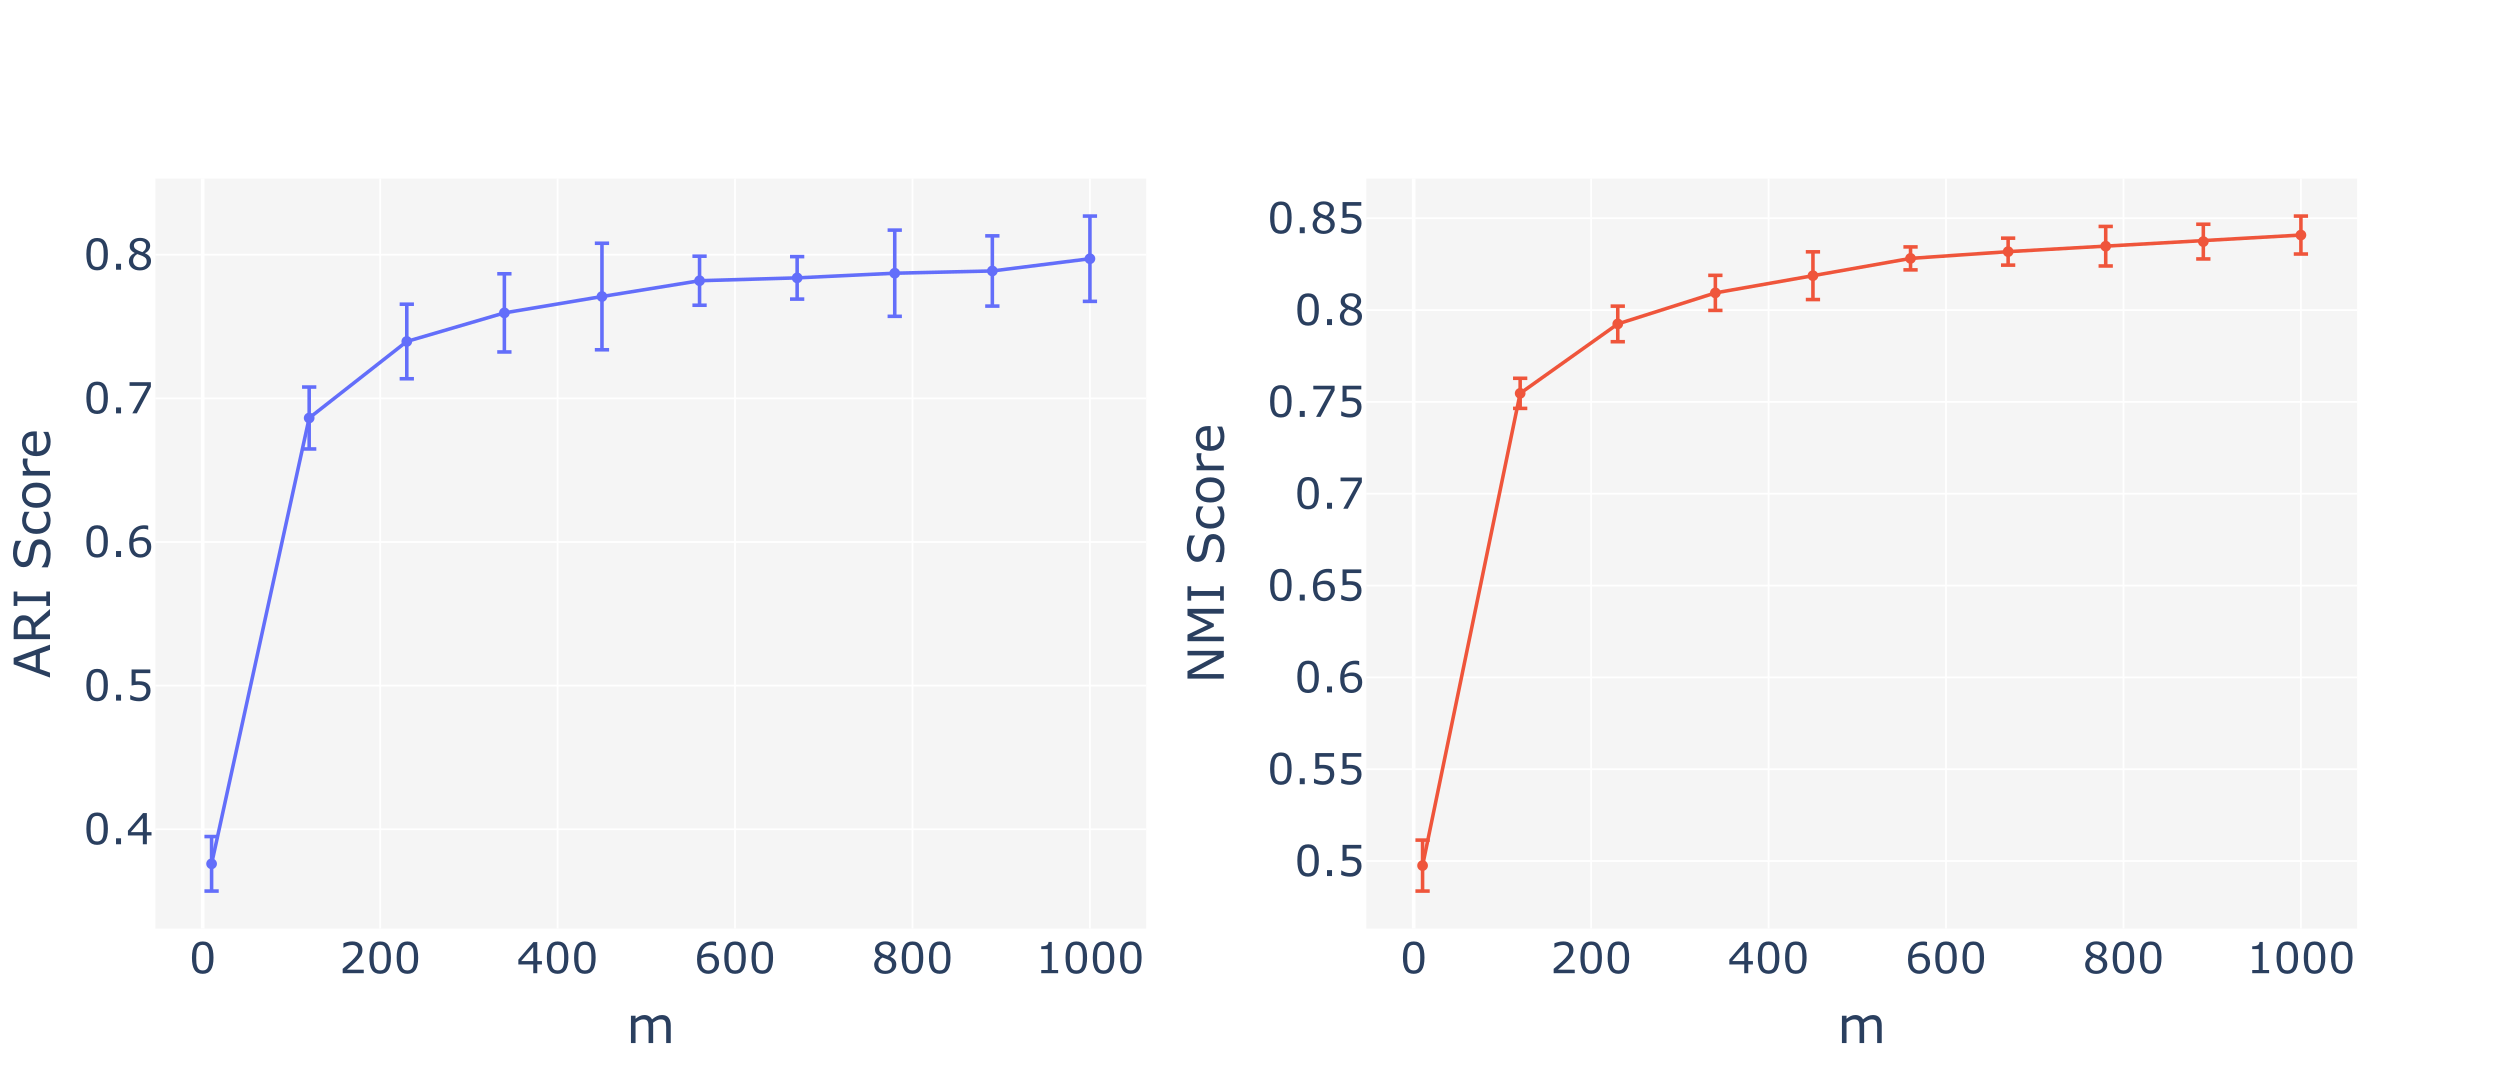 <?xml version="1.0" encoding="UTF-8"?>
<svg xmlns="http://www.w3.org/2000/svg" xmlns:xlink="http://www.w3.org/1999/xlink" width="1050" height="450" viewBox="0 0 1050 450">
<defs>
<g>
<g id="glyph-0-0">
<path d="M 10.25 -6.547 C 10.25 -4.203 9.879 -2.477 9.141 -1.375 C 8.41 -0.281 7.273 0.266 5.734 0.266 C 4.16 0.266 3.008 -0.285 2.281 -1.391 C 1.562 -2.504 1.203 -4.219 1.203 -6.531 C 1.203 -8.852 1.566 -10.566 2.297 -11.672 C 3.035 -12.785 4.18 -13.344 5.734 -13.344 C 7.305 -13.344 8.453 -12.781 9.172 -11.656 C 9.891 -10.531 10.25 -8.828 10.25 -6.547 Z M 7.953 -2.562 C 8.148 -3.031 8.285 -3.582 8.359 -4.219 C 8.43 -4.863 8.469 -5.641 8.469 -6.547 C 8.469 -7.441 8.43 -8.219 8.359 -8.875 C 8.285 -9.531 8.145 -10.082 7.938 -10.531 C 7.727 -10.988 7.445 -11.332 7.094 -11.562 C 6.738 -11.789 6.285 -11.906 5.734 -11.906 C 5.18 -11.906 4.723 -11.789 4.359 -11.562 C 4.004 -11.332 3.719 -10.984 3.5 -10.516 C 3.301 -10.086 3.164 -9.523 3.094 -8.828 C 3.02 -8.129 2.984 -7.363 2.984 -6.531 C 2.984 -5.613 3.016 -4.848 3.078 -4.234 C 3.148 -3.617 3.289 -3.066 3.5 -2.578 C 3.688 -2.129 3.957 -1.781 4.312 -1.531 C 4.676 -1.289 5.148 -1.172 5.734 -1.172 C 6.285 -1.172 6.738 -1.285 7.094 -1.516 C 7.457 -1.742 7.742 -2.094 7.953 -2.562 Z M 7.953 -2.562 "/>
</g>
<g id="glyph-0-1">
<path d="M 10.281 0 L 1.422 0 L 1.422 -1.844 C 2.035 -2.363 2.648 -2.883 3.266 -3.406 C 3.879 -3.938 4.457 -4.469 5 -5 C 6.125 -6.082 6.891 -6.941 7.297 -7.578 C 7.711 -8.223 7.922 -8.922 7.922 -9.672 C 7.922 -10.348 7.695 -10.879 7.25 -11.266 C 6.801 -11.648 6.176 -11.844 5.375 -11.844 C 4.844 -11.844 4.266 -11.75 3.641 -11.562 C 3.023 -11.375 2.422 -11.086 1.828 -10.703 L 1.734 -10.703 L 1.734 -12.547 C 2.148 -12.742 2.707 -12.926 3.406 -13.094 C 4.102 -13.27 4.773 -13.359 5.422 -13.359 C 6.766 -13.359 7.816 -13.035 8.578 -12.391 C 9.336 -11.742 9.719 -10.863 9.719 -9.75 C 9.719 -9.258 9.656 -8.797 9.531 -8.359 C 9.406 -7.93 9.219 -7.523 8.969 -7.141 C 8.738 -6.773 8.469 -6.414 8.156 -6.062 C 7.852 -5.707 7.484 -5.316 7.047 -4.891 C 6.422 -4.273 5.773 -3.676 5.109 -3.094 C 4.441 -2.52 3.816 -1.988 3.234 -1.5 L 10.281 -1.5 Z M 10.281 0 "/>
</g>
<g id="glyph-0-2">
<path d="M 10.578 -3.688 L 8.625 -3.688 L 8.625 0 L 6.938 0 L 6.938 -3.688 L 0.672 -3.688 L 0.672 -5.703 L 7.016 -13.094 L 8.625 -13.094 L 8.625 -5.094 L 10.578 -5.094 Z M 6.938 -5.094 L 6.938 -11 L 1.875 -5.094 Z M 6.938 -5.094 "/>
</g>
<g id="glyph-0-3">
<path d="M 10.469 -4.25 C 10.469 -2.914 10.031 -1.828 9.156 -0.984 C 8.281 -0.148 7.207 0.266 5.938 0.266 C 5.289 0.266 4.703 0.164 4.172 -0.031 C 3.648 -0.227 3.188 -0.523 2.781 -0.922 C 2.27 -1.398 1.879 -2.039 1.609 -2.844 C 1.336 -3.645 1.203 -4.613 1.203 -5.75 C 1.203 -6.906 1.328 -7.93 1.578 -8.828 C 1.828 -9.723 2.223 -10.52 2.766 -11.219 C 3.285 -11.883 3.953 -12.398 4.766 -12.766 C 5.578 -13.141 6.523 -13.328 7.609 -13.328 C 7.953 -13.328 8.238 -13.312 8.469 -13.281 C 8.707 -13.258 8.945 -13.207 9.188 -13.125 L 9.188 -11.453 L 9.109 -11.453 C 8.941 -11.535 8.691 -11.617 8.359 -11.703 C 8.023 -11.785 7.688 -11.828 7.344 -11.828 C 6.082 -11.828 5.078 -11.43 4.328 -10.641 C 3.578 -9.848 3.145 -8.781 3.031 -7.438 C 3.52 -7.738 4 -7.969 4.469 -8.125 C 4.945 -8.281 5.504 -8.359 6.141 -8.359 C 6.691 -8.359 7.18 -8.305 7.609 -8.203 C 8.035 -8.098 8.469 -7.891 8.906 -7.578 C 9.426 -7.223 9.816 -6.773 10.078 -6.234 C 10.336 -5.691 10.469 -5.031 10.469 -4.25 Z M 8.688 -4.172 C 8.688 -4.723 8.602 -5.176 8.438 -5.531 C 8.281 -5.883 8.016 -6.191 7.641 -6.453 C 7.379 -6.641 7.082 -6.766 6.75 -6.828 C 6.426 -6.891 6.082 -6.922 5.719 -6.922 C 5.219 -6.922 4.754 -6.859 4.328 -6.734 C 3.898 -6.617 3.461 -6.441 3.016 -6.203 C 3.004 -6.066 2.992 -5.938 2.984 -5.812 C 2.984 -5.695 2.984 -5.551 2.984 -5.375 C 2.984 -4.445 3.078 -3.711 3.266 -3.172 C 3.453 -2.641 3.711 -2.219 4.047 -1.906 C 4.316 -1.645 4.609 -1.453 4.922 -1.328 C 5.234 -1.211 5.578 -1.156 5.953 -1.156 C 6.797 -1.156 7.461 -1.414 7.953 -1.938 C 8.441 -2.457 8.688 -3.203 8.688 -4.172 Z M 8.688 -4.172 "/>
</g>
<g id="glyph-0-4">
<path d="M 10.375 -3.641 C 10.375 -2.516 9.93 -1.578 9.047 -0.828 C 8.16 -0.078 7.051 0.297 5.719 0.297 C 4.301 0.297 3.172 -0.066 2.328 -0.797 C 1.492 -1.535 1.078 -2.473 1.078 -3.609 C 1.078 -4.336 1.285 -4.992 1.703 -5.578 C 2.129 -6.172 2.723 -6.641 3.484 -6.984 L 3.484 -7.047 C 2.785 -7.422 2.266 -7.828 1.922 -8.266 C 1.586 -8.711 1.422 -9.27 1.422 -9.938 C 1.422 -10.926 1.82 -11.75 2.625 -12.406 C 3.438 -13.062 4.469 -13.391 5.719 -13.391 C 7.031 -13.391 8.07 -13.07 8.844 -12.438 C 9.625 -11.812 10.016 -11.02 10.016 -10.062 C 10.016 -9.469 9.828 -8.883 9.453 -8.312 C 9.086 -7.738 8.551 -7.289 7.844 -6.969 L 7.844 -6.922 C 8.664 -6.566 9.289 -6.129 9.719 -5.609 C 10.156 -5.098 10.375 -4.441 10.375 -3.641 Z M 8.281 -10.031 C 8.281 -10.664 8.039 -11.164 7.562 -11.531 C 7.082 -11.906 6.469 -12.094 5.719 -12.094 C 4.977 -12.094 4.367 -11.914 3.891 -11.562 C 3.422 -11.219 3.188 -10.742 3.188 -10.141 C 3.188 -9.723 3.305 -9.359 3.547 -9.047 C 3.785 -8.742 4.145 -8.473 4.625 -8.234 C 4.844 -8.117 5.156 -7.977 5.562 -7.812 C 5.969 -7.645 6.363 -7.504 6.75 -7.391 C 7.332 -7.773 7.734 -8.176 7.953 -8.594 C 8.172 -9.008 8.281 -9.488 8.281 -10.031 Z M 8.562 -3.484 C 8.562 -4.023 8.441 -4.457 8.203 -4.781 C 7.961 -5.102 7.5 -5.426 6.812 -5.75 C 6.539 -5.883 6.238 -6.004 5.906 -6.109 C 5.582 -6.223 5.145 -6.379 4.594 -6.578 C 4.07 -6.297 3.648 -5.906 3.328 -5.406 C 3.004 -4.914 2.844 -4.363 2.844 -3.75 C 2.844 -2.957 3.113 -2.301 3.656 -1.781 C 4.207 -1.27 4.898 -1.016 5.734 -1.016 C 6.586 -1.016 7.27 -1.234 7.781 -1.672 C 8.301 -2.109 8.562 -2.711 8.562 -3.484 Z M 8.562 -3.484 "/>
</g>
<g id="glyph-0-5">
<path d="M 9.531 0 L 2.438 0 L 2.438 -1.344 L 5.172 -1.344 L 5.172 -10.109 L 2.438 -10.109 L 2.438 -11.297 C 2.812 -11.297 3.207 -11.328 3.625 -11.391 C 4.051 -11.453 4.375 -11.539 4.594 -11.656 C 4.863 -11.812 5.07 -12 5.219 -12.219 C 5.375 -12.445 5.469 -12.75 5.5 -13.125 L 6.859 -13.125 L 6.859 -1.344 L 9.531 -1.344 Z M 9.531 0 "/>
</g>
<g id="glyph-0-6">
<path d="M 4.328 0 L 2.219 0 L 2.219 -2.5 L 4.328 -2.5 Z M 4.328 0 "/>
</g>
<g id="glyph-0-7">
<path d="M 10.172 -4.156 C 10.172 -3.551 10.055 -2.969 9.828 -2.406 C 9.609 -1.852 9.305 -1.383 8.922 -1 C 8.492 -0.594 7.988 -0.281 7.406 -0.062 C 6.832 0.156 6.16 0.266 5.391 0.266 C 4.672 0.266 3.977 0.191 3.312 0.047 C 2.656 -0.098 2.098 -0.281 1.641 -0.5 L 1.641 -2.344 L 1.766 -2.344 C 2.242 -2.039 2.805 -1.781 3.453 -1.562 C 4.098 -1.352 4.734 -1.25 5.359 -1.25 C 5.773 -1.25 6.176 -1.305 6.562 -1.422 C 6.945 -1.535 7.297 -1.742 7.609 -2.047 C 7.859 -2.297 8.051 -2.594 8.188 -2.938 C 8.32 -3.289 8.391 -3.703 8.391 -4.172 C 8.391 -4.617 8.312 -5 8.156 -5.312 C 8 -5.625 7.781 -5.875 7.5 -6.062 C 7.195 -6.281 6.828 -6.43 6.391 -6.516 C 5.953 -6.609 5.469 -6.656 4.938 -6.656 C 4.414 -6.656 3.914 -6.617 3.438 -6.547 C 2.957 -6.484 2.547 -6.414 2.203 -6.344 L 2.203 -13.094 L 10.078 -13.094 L 10.078 -11.547 L 3.906 -11.547 L 3.906 -8.062 C 4.156 -8.094 4.41 -8.113 4.672 -8.125 C 4.941 -8.133 5.172 -8.141 5.359 -8.141 C 6.066 -8.141 6.688 -8.078 7.219 -7.953 C 7.758 -7.836 8.25 -7.629 8.688 -7.328 C 9.156 -7.004 9.52 -6.586 9.781 -6.078 C 10.039 -5.566 10.172 -4.926 10.172 -4.156 Z M 10.172 -4.156 "/>
</g>
<g id="glyph-0-8">
<path d="M 10.312 -11.125 L 4.391 0 L 2.5 0 L 8.812 -11.547 L 1.359 -11.547 L 1.359 -13.094 L 10.312 -13.094 Z M 10.312 -11.125 "/>
</g>
<g id="glyph-1-0">
<path d="M 18.609 0 L 16.688 0 L 16.688 -6.516 C 16.688 -7.016 16.66 -7.492 16.609 -7.953 C 16.566 -8.41 16.473 -8.773 16.328 -9.047 C 16.172 -9.336 15.945 -9.555 15.656 -9.703 C 15.363 -9.859 14.941 -9.938 14.391 -9.938 C 13.848 -9.938 13.305 -9.801 12.766 -9.531 C 12.223 -9.258 11.68 -8.914 11.141 -8.5 C 11.16 -8.344 11.176 -8.16 11.188 -7.953 C 11.207 -7.742 11.219 -7.535 11.219 -7.328 L 11.219 0 L 9.297 0 L 9.297 -6.516 C 9.297 -7.023 9.27 -7.504 9.219 -7.953 C 9.176 -8.41 9.082 -8.773 8.938 -9.047 C 8.781 -9.348 8.555 -9.57 8.266 -9.719 C 7.973 -9.863 7.551 -9.938 7 -9.938 C 6.469 -9.938 5.938 -9.805 5.406 -9.547 C 4.875 -9.285 4.348 -8.953 3.828 -8.547 L 3.828 0 L 1.891 0 L 1.891 -11.453 L 3.828 -11.453 L 3.828 -10.188 C 4.43 -10.688 5.031 -11.07 5.625 -11.344 C 6.219 -11.625 6.852 -11.766 7.531 -11.766 C 8.312 -11.766 8.973 -11.598 9.516 -11.266 C 10.066 -10.941 10.473 -10.492 10.734 -9.922 C 11.516 -10.578 12.223 -11.047 12.859 -11.328 C 13.504 -11.617 14.195 -11.766 14.938 -11.766 C 16.188 -11.766 17.109 -11.383 17.703 -10.625 C 18.305 -9.863 18.609 -8.801 18.609 -7.438 Z M 18.609 0 "/>
</g>
<g id="glyph-2-0">
<path d="M 0 -14.094 L 0 -11.922 L -4.25 -10.422 L -4.25 -3.828 L 0 -2.328 L 0 -0.266 L -15.266 -5.828 L -15.266 -8.531 Z M -6 -9.797 L -13.5 -7.125 L -6 -4.438 Z M -6 -9.797 "/>
</g>
<g id="glyph-2-1">
<path d="M 0 -14.688 L 0 -12.047 L -6.078 -6.938 L -6.078 -4.078 L 0 -4.078 L 0 -2.047 L -15.266 -2.047 L -15.266 -6.328 C -15.266 -7.254 -15.203 -8.023 -15.078 -8.641 C -14.961 -9.254 -14.754 -9.805 -14.453 -10.297 C -14.098 -10.848 -13.656 -11.281 -13.125 -11.594 C -12.594 -11.906 -11.922 -12.062 -11.109 -12.062 C -10.016 -12.062 -9.094 -11.781 -8.344 -11.219 C -7.602 -10.664 -7.047 -9.906 -6.672 -8.938 Z M -10.969 -9.938 C -11.406 -9.938 -11.789 -9.859 -12.125 -9.703 C -12.469 -9.547 -12.754 -9.289 -12.984 -8.938 C -13.191 -8.645 -13.332 -8.297 -13.406 -7.891 C -13.488 -7.492 -13.531 -7.02 -13.531 -6.469 L -13.531 -4.078 L -7.766 -4.078 L -7.766 -6.125 C -7.766 -6.77 -7.816 -7.332 -7.922 -7.812 C -8.035 -8.289 -8.25 -8.695 -8.562 -9.031 C -8.852 -9.344 -9.18 -9.57 -9.547 -9.719 C -9.922 -9.863 -10.395 -9.938 -10.969 -9.938 Z M -10.969 -9.938 "/>
</g>
<g id="glyph-2-2">
<path d="M 0 -7.438 L 0 -1.406 L -1.562 -1.406 L -1.562 -3.406 L -13.703 -3.406 L -13.703 -1.406 L -15.266 -1.406 L -15.266 -7.438 L -13.703 -7.438 L -13.703 -5.438 L -1.562 -5.438 L -1.562 -7.438 Z M 0 -7.438 "/>
</g>
<g id="glyph-2-3">
</g>
<g id="glyph-2-4">
<path d="M -4.359 -13.141 C -3.766 -13.141 -3.176 -13 -2.594 -12.719 C -2.008 -12.445 -1.52 -12.062 -1.125 -11.562 C -0.688 -11.02 -0.344 -10.383 -0.094 -9.656 C 0.156 -8.926 0.281 -8.051 0.281 -7.031 C 0.281 -5.926 0.176 -4.93 -0.031 -4.047 C -0.238 -3.172 -0.539 -2.281 -0.938 -1.375 L -3.484 -1.375 L -3.484 -1.516 C -2.836 -2.285 -2.344 -3.176 -2 -4.188 C -1.656 -5.207 -1.484 -6.16 -1.484 -7.047 C -1.484 -8.305 -1.719 -9.285 -2.188 -9.984 C -2.656 -10.68 -3.285 -11.031 -4.078 -11.031 C -4.754 -11.031 -5.25 -10.863 -5.562 -10.531 C -5.883 -10.195 -6.133 -9.695 -6.312 -9.031 C -6.445 -8.508 -6.555 -7.945 -6.641 -7.344 C -6.734 -6.75 -6.852 -6.117 -7 -5.453 C -7.281 -4.098 -7.766 -3.094 -8.453 -2.438 C -9.148 -1.789 -10.055 -1.469 -11.172 -1.469 C -12.453 -1.469 -13.5 -2.004 -14.312 -3.078 C -15.133 -4.16 -15.547 -5.535 -15.547 -7.203 C -15.547 -8.273 -15.441 -9.258 -15.234 -10.156 C -15.035 -11.051 -14.785 -11.844 -14.484 -12.531 L -12.078 -12.531 L -12.078 -12.391 C -12.566 -11.805 -12.973 -11.039 -13.297 -10.094 C -13.629 -9.145 -13.797 -8.176 -13.797 -7.188 C -13.797 -6.102 -13.566 -5.227 -13.109 -4.562 C -12.66 -3.906 -12.082 -3.578 -11.375 -3.578 C -10.738 -3.578 -10.238 -3.738 -9.875 -4.062 C -9.508 -4.395 -9.234 -4.973 -9.047 -5.797 C -8.953 -6.234 -8.832 -6.852 -8.688 -7.656 C -8.551 -8.469 -8.414 -9.156 -8.281 -9.719 C -7.977 -10.852 -7.52 -11.707 -6.906 -12.281 C -6.301 -12.852 -5.453 -13.141 -4.359 -13.141 Z M -4.359 -13.141 "/>
</g>
<g id="glyph-2-5">
<path d="M -0.719 -10.359 C -0.406 -9.723 -0.164 -9.113 0 -8.531 C 0.164 -7.957 0.25 -7.348 0.25 -6.703 C 0.25 -5.867 0.129 -5.109 -0.109 -4.422 C -0.348 -3.734 -0.711 -3.141 -1.203 -2.641 C -1.703 -2.141 -2.328 -1.754 -3.078 -1.484 C -3.828 -1.211 -4.707 -1.078 -5.719 -1.078 C -7.582 -1.078 -9.047 -1.586 -10.109 -2.609 C -11.18 -3.641 -11.719 -5.004 -11.719 -6.703 C -11.719 -7.359 -11.625 -8 -11.438 -8.625 C -11.258 -9.258 -11.035 -9.836 -10.766 -10.359 L -8.625 -10.359 L -8.625 -10.266 C -9.082 -9.672 -9.43 -9.062 -9.672 -8.438 C -9.922 -7.812 -10.047 -7.203 -10.047 -6.609 C -10.047 -5.516 -9.676 -4.648 -8.938 -4.016 C -8.207 -3.391 -7.133 -3.078 -5.719 -3.078 C -4.332 -3.078 -3.27 -3.383 -2.531 -4 C -1.789 -4.625 -1.422 -5.492 -1.422 -6.609 C -1.422 -7.004 -1.469 -7.398 -1.562 -7.797 C -1.664 -8.203 -1.801 -8.566 -1.969 -8.891 C -2.113 -9.172 -2.266 -9.43 -2.422 -9.672 C -2.586 -9.922 -2.727 -10.117 -2.844 -10.266 L -2.844 -10.359 Z M -0.719 -10.359 "/>
</g>
<g id="glyph-2-6">
<path d="M -5.719 -11.656 C -3.852 -11.656 -2.379 -11.176 -1.297 -10.219 C -0.223 -9.258 0.312 -7.977 0.312 -6.375 C 0.312 -4.758 -0.223 -3.473 -1.297 -2.516 C -2.379 -1.566 -3.852 -1.094 -5.719 -1.094 C -7.582 -1.094 -9.055 -1.566 -10.141 -2.516 C -11.223 -3.473 -11.766 -4.758 -11.766 -6.375 C -11.766 -7.977 -11.223 -9.258 -10.141 -10.219 C -9.055 -11.176 -7.582 -11.656 -5.719 -11.656 Z M -5.719 -9.672 C -7.207 -9.672 -8.312 -9.379 -9.031 -8.797 C -9.75 -8.211 -10.109 -7.406 -10.109 -6.375 C -10.109 -5.332 -9.75 -4.52 -9.031 -3.938 C -8.312 -3.363 -7.207 -3.078 -5.719 -3.078 C -4.281 -3.078 -3.191 -3.363 -2.453 -3.938 C -1.711 -4.52 -1.344 -5.332 -1.344 -6.375 C -1.344 -7.406 -1.707 -8.211 -2.438 -8.797 C -3.176 -9.379 -4.27 -9.672 -5.719 -9.672 Z M -5.719 -9.672 "/>
</g>
<g id="glyph-2-7">
<path d="M -9.359 -9.047 L -9.359 -8.938 C -9.422 -8.656 -9.469 -8.379 -9.5 -8.109 C -9.531 -7.836 -9.547 -7.516 -9.547 -7.141 C -9.547 -6.547 -9.41 -5.973 -9.141 -5.422 C -8.879 -4.867 -8.539 -4.336 -8.125 -3.828 L 0 -3.828 L 0 -1.891 L -11.453 -1.891 L -11.453 -3.828 L -9.766 -3.828 C -10.379 -4.586 -10.812 -5.258 -11.062 -5.844 C -11.32 -6.438 -11.453 -7.035 -11.453 -7.641 C -11.453 -7.973 -11.441 -8.211 -11.422 -8.359 C -11.41 -8.516 -11.379 -8.742 -11.328 -9.047 Z M -9.359 -9.047 "/>
</g>
<g id="glyph-2-8">
<path d="M -5.531 -11.484 L -5.531 -3.047 C -4.82 -3.047 -4.207 -3.148 -3.688 -3.359 C -3.164 -3.578 -2.738 -3.867 -2.406 -4.234 C -2.07 -4.586 -1.82 -5.008 -1.656 -5.5 C -1.5 -5.988 -1.422 -6.523 -1.422 -7.109 C -1.422 -7.891 -1.57 -8.676 -1.875 -9.469 C -2.188 -10.258 -2.492 -10.82 -2.797 -11.156 L -2.797 -11.266 L -0.703 -11.266 C -0.422 -10.609 -0.188 -9.941 0 -9.266 C 0.176 -8.586 0.266 -7.879 0.266 -7.141 C 0.266 -5.234 -0.242 -3.75 -1.266 -2.688 C -2.297 -1.625 -3.758 -1.094 -5.656 -1.094 C -7.531 -1.094 -9.016 -1.602 -10.109 -2.625 C -11.211 -3.645 -11.766 -4.988 -11.766 -6.656 C -11.766 -8.195 -11.312 -9.383 -10.406 -10.219 C -9.508 -11.062 -8.234 -11.484 -6.578 -11.484 Z M -7 -9.609 C -8.008 -9.598 -8.789 -9.344 -9.344 -8.844 C -9.906 -8.344 -10.188 -7.578 -10.188 -6.547 C -10.188 -5.516 -9.879 -4.691 -9.266 -4.078 C -8.66 -3.473 -7.906 -3.129 -7 -3.047 Z M -7 -9.609 "/>
</g>
<g id="glyph-2-9">
<path d="M 0 -13.703 L 0 -11.188 L -13.656 -3.953 L 0 -3.953 L 0 -2.047 L -15.266 -2.047 L -15.266 -5.203 L -2.797 -11.797 L -15.266 -11.797 L -15.266 -13.703 Z M 0 -13.703 "/>
</g>
<g id="glyph-2-10">
<path d="M 0 -15.641 L 0 -13.625 L -13.156 -13.625 L -4.203 -9.375 L -4.203 -8.156 L -13.156 -3.953 L 0 -3.953 L 0 -2.047 L -15.266 -2.047 L -15.266 -4.812 L -6.766 -8.891 L -15.266 -12.828 L -15.266 -15.641 Z M 0 -15.641 "/>
</g>
</g>
</defs>
<rect x="-105" y="-45" width="1260" height="540" fill="rgb(100%, 100%, 100%)" fill-opacity="1"/>
<path fill-rule="nonzero" fill="rgb(96.078%, 96.078%, 96.078%)" fill-opacity="1" d="M 65.25 75 L 481.387 75 L 481.387 390 L 65.25 390 Z M 65.25 75 "/>
<path fill-rule="nonzero" fill="rgb(96.078%, 96.078%, 96.078%)" fill-opacity="1" d="M 573.863 75 L 990 75 L 990 390 L 573.863 390 Z M 573.863 75 "/>
<path fill="none" stroke-width="1" stroke-linecap="butt" stroke-linejoin="miter" stroke="rgb(100%, 100%, 100%)" stroke-opacity="1" stroke-miterlimit="4" d="M 0.001 100 L 0.001 520 " transform="matrix(0.75, 0, 0, 0.75, 159.667, 0)"/>
<path fill="none" stroke-width="1" stroke-linecap="butt" stroke-linejoin="miter" stroke="rgb(100%, 100%, 100%)" stroke-opacity="1" stroke-miterlimit="4" d="M 0 100 L 0 520 " transform="matrix(0.75, 0, 0, 0.75, 234.195, 0)"/>
<path fill="none" stroke-width="1" stroke-linecap="butt" stroke-linejoin="miter" stroke="rgb(100%, 100%, 100%)" stroke-opacity="1" stroke-miterlimit="4" d="M -0 100 L -0 520 " transform="matrix(0.75, 0, 0, 0.75, 308.715, 0)"/>
<path fill="none" stroke-width="1" stroke-linecap="butt" stroke-linejoin="miter" stroke="rgb(100%, 100%, 100%)" stroke-opacity="1" stroke-miterlimit="4" d="M -0 100 L -0 520 " transform="matrix(0.75, 0, 0, 0.75, 383.242, 0)"/>
<path fill="none" stroke-width="1" stroke-linecap="butt" stroke-linejoin="miter" stroke="rgb(100%, 100%, 100%)" stroke-opacity="1" stroke-miterlimit="4" d="M -0.001 100 L -0.001 520 " transform="matrix(0.75, 0, 0, 0.75, 457.77, 0)"/>
<path fill="none" stroke-width="1" stroke-linecap="butt" stroke-linejoin="miter" stroke="rgb(100%, 100%, 100%)" stroke-opacity="1" stroke-miterlimit="4" d="M 87 0 L 641.849 0 " transform="matrix(0.75, 0, 0, 0.75, 0, 348.285)"/>
<path fill="none" stroke-width="1" stroke-linecap="butt" stroke-linejoin="miter" stroke="rgb(100%, 100%, 100%)" stroke-opacity="1" stroke-miterlimit="4" d="M 87 -0.002 L 641.849 -0.002 " transform="matrix(0.75, 0, 0, 0.75, 0, 287.962)"/>
<path fill="none" stroke-width="1" stroke-linecap="butt" stroke-linejoin="miter" stroke="rgb(100%, 100%, 100%)" stroke-opacity="1" stroke-miterlimit="4" d="M 87 0 L 641.849 0 " transform="matrix(0.75, 0, 0, 0.75, 0, 227.632)"/>
<path fill="none" stroke-width="1" stroke-linecap="butt" stroke-linejoin="miter" stroke="rgb(100%, 100%, 100%)" stroke-opacity="1" stroke-miterlimit="4" d="M 87 -0.002 L 641.849 -0.002 " transform="matrix(0.75, 0, 0, 0.75, 0, 167.31)"/>
<path fill="none" stroke-width="1" stroke-linecap="butt" stroke-linejoin="miter" stroke="rgb(100%, 100%, 100%)" stroke-opacity="1" stroke-miterlimit="4" d="M 87 0.001 L 641.849 0.001 " transform="matrix(0.75, 0, 0, 0.75, 0, 106.987)"/>
<path fill="none" stroke-width="2" stroke-linecap="butt" stroke-linejoin="miter" stroke="rgb(100%, 100%, 100%)" stroke-opacity="1" stroke-miterlimit="4" d="M 0.001 100 L 0.001 520 " transform="matrix(0.75, 0, 0, 0.75, 85.14, 0)"/>
<path fill-rule="nonzero" fill="rgb(0%, 0%, 0%)" fill-opacity="1" stroke-width="2" stroke-linecap="butt" stroke-linejoin="miter" stroke="rgb(38.82%, 43.14%, 98.039%)" stroke-opacity="1" stroke-miterlimit="2" d="M 27.49 368.469 L 35.49 368.469 M 31.49 368.469 L 31.49 399 M 27.49 399 L 35.49 399 " transform="matrix(0.75, 0, 0, 0.75, 65.25, 75)"/>
<path fill-rule="nonzero" fill="rgb(0%, 0%, 0%)" fill-opacity="1" stroke-width="2" stroke-linecap="butt" stroke-linejoin="miter" stroke="rgb(38.82%, 43.14%, 98.039%)" stroke-opacity="1" stroke-miterlimit="2" d="M 82.141 116.74 L 90.141 116.74 M 86.141 116.74 L 86.141 151.422 M 82.141 151.422 L 90.141 151.422 " transform="matrix(0.75, 0, 0, 0.75, 65.25, 75)"/>
<path fill-rule="nonzero" fill="rgb(0%, 0%, 0%)" fill-opacity="1" stroke-width="2" stroke-linecap="butt" stroke-linejoin="miter" stroke="rgb(38.82%, 43.14%, 98.039%)" stroke-opacity="1" stroke-miterlimit="2" d="M 136.802 70.349 L 144.802 70.349 M 140.802 70.349 L 140.802 112.099 M 136.802 112.099 L 144.802 112.099 " transform="matrix(0.75, 0, 0, 0.75, 65.25, 75)"/>
<path fill-rule="nonzero" fill="rgb(0%, 0%, 0%)" fill-opacity="1" stroke-width="2" stroke-linecap="butt" stroke-linejoin="miter" stroke="rgb(38.82%, 43.14%, 98.039%)" stroke-opacity="1" stroke-miterlimit="2" d="M 191.448 53.318 L 199.448 53.318 M 195.448 53.318 L 195.448 97.099 M 191.448 97.099 L 199.448 97.099 " transform="matrix(0.75, 0, 0, 0.75, 65.25, 75)"/>
<path fill-rule="nonzero" fill="rgb(0%, 0%, 0%)" fill-opacity="1" stroke-width="2" stroke-linecap="butt" stroke-linejoin="miter" stroke="rgb(38.82%, 43.14%, 98.039%)" stroke-opacity="1" stroke-miterlimit="2" d="M 246.099 36.219 L 254.099 36.219 M 250.099 36.219 L 250.099 95.87 M 246.099 95.87 L 254.099 95.87 " transform="matrix(0.75, 0, 0, 0.75, 65.25, 75)"/>
<path fill-rule="nonzero" fill="rgb(0%, 0%, 0%)" fill-opacity="1" stroke-width="2" stroke-linecap="butt" stroke-linejoin="miter" stroke="rgb(38.82%, 43.14%, 98.039%)" stroke-opacity="1" stroke-miterlimit="2" d="M 300.75 43.469 L 308.75 43.469 M 304.75 43.469 L 304.75 70.932 M 300.75 70.932 L 308.75 70.932 " transform="matrix(0.75, 0, 0, 0.75, 65.25, 75)"/>
<path fill-rule="nonzero" fill="rgb(0%, 0%, 0%)" fill-opacity="1" stroke-width="2" stroke-linecap="butt" stroke-linejoin="miter" stroke="rgb(38.82%, 43.14%, 98.039%)" stroke-opacity="1" stroke-miterlimit="2" d="M 355.401 43.708 L 363.401 43.708 M 359.401 43.708 L 359.401 67.5 M 355.401 67.5 L 363.401 67.5 " transform="matrix(0.75, 0, 0, 0.75, 65.25, 75)"/>
<path fill-rule="nonzero" fill="rgb(0%, 0%, 0%)" fill-opacity="1" stroke-width="2" stroke-linecap="butt" stroke-linejoin="miter" stroke="rgb(38.82%, 43.14%, 98.039%)" stroke-opacity="1" stroke-miterlimit="2" d="M 410.052 28.859 L 418.052 28.859 M 414.052 28.859 L 414.052 77.141 M 410.052 77.141 L 418.052 77.141 " transform="matrix(0.75, 0, 0, 0.75, 65.25, 75)"/>
<path fill-rule="nonzero" fill="rgb(0%, 0%, 0%)" fill-opacity="1" stroke-width="2" stroke-linecap="butt" stroke-linejoin="miter" stroke="rgb(38.82%, 43.14%, 98.039%)" stroke-opacity="1" stroke-miterlimit="2" d="M 464.708 32.078 L 472.708 32.078 M 468.708 32.078 L 468.708 71.411 M 464.708 71.411 L 472.708 71.411 " transform="matrix(0.75, 0, 0, 0.75, 65.25, 75)"/>
<path fill-rule="nonzero" fill="rgb(0%, 0%, 0%)" fill-opacity="1" stroke-width="2" stroke-linecap="butt" stroke-linejoin="miter" stroke="rgb(38.82%, 43.14%, 98.039%)" stroke-opacity="1" stroke-miterlimit="2" d="M 519.359 21 L 527.359 21 M 523.359 21 L 523.359 68.771 M 519.359 68.771 L 527.359 68.771 " transform="matrix(0.75, 0, 0, 0.75, 65.25, 75)"/>
<path fill="none" stroke-width="2" stroke-linecap="butt" stroke-linejoin="miter" stroke="rgb(38.82%, 43.14%, 98.039%)" stroke-opacity="1" stroke-miterlimit="2" d="M 31.49 383.729 L 86.141 134.078 L 140.802 91.219 L 195.448 75.208 L 250.099 66.052 L 304.75 57.198 L 359.401 55.609 L 414.052 53 L 468.708 51.74 L 523.359 44.88 " transform="matrix(0.75, 0, 0, 0.75, 65.25, 75)"/>
<path fill-rule="nonzero" fill="rgb(38.82%, 43.14%, 98.039%)" fill-opacity="1" d="M 91.117 362.797 C 91.117 363.098 91.059 363.383 90.945 363.66 C 90.832 363.934 90.668 364.176 90.457 364.387 C 90.246 364.598 90.004 364.762 89.73 364.875 C 89.453 364.992 89.164 365.047 88.867 365.047 C 88.57 365.047 88.281 364.992 88.008 364.875 C 87.73 364.762 87.488 364.598 87.277 364.387 C 87.066 364.176 86.902 363.934 86.789 363.66 C 86.676 363.383 86.617 363.098 86.617 362.797 C 86.617 362.5 86.676 362.211 86.789 361.938 C 86.902 361.66 87.066 361.418 87.277 361.207 C 87.488 360.996 87.73 360.832 88.008 360.719 C 88.281 360.605 88.57 360.547 88.867 360.547 C 89.164 360.547 89.453 360.605 89.73 360.719 C 90.004 360.832 90.246 360.996 90.457 361.207 C 90.668 361.418 90.832 361.66 90.945 361.938 C 91.059 362.211 91.117 362.5 91.117 362.797 Z M 91.117 362.797 "/>
<path fill-rule="nonzero" fill="rgb(38.82%, 43.14%, 98.039%)" fill-opacity="1" d="M 132.105 175.559 C 132.105 175.859 132.047 176.145 131.934 176.422 C 131.82 176.695 131.656 176.941 131.445 177.152 C 131.234 177.363 130.992 177.523 130.715 177.641 C 130.441 177.754 130.152 177.809 129.855 177.809 C 129.555 177.809 129.27 177.754 128.992 177.641 C 128.719 177.523 128.477 177.363 128.266 177.152 C 128.055 176.941 127.891 176.695 127.777 176.422 C 127.66 176.145 127.605 175.859 127.605 175.559 C 127.605 175.262 127.66 174.977 127.777 174.699 C 127.891 174.422 128.055 174.18 128.266 173.969 C 128.477 173.758 128.719 173.594 128.992 173.48 C 129.27 173.367 129.555 173.309 129.855 173.309 C 130.152 173.309 130.441 173.367 130.715 173.48 C 130.992 173.594 131.234 173.758 131.445 173.969 C 131.656 174.18 131.82 174.422 131.934 174.699 C 132.047 174.977 132.105 175.262 132.105 175.559 Z M 132.105 175.559 "/>
<path fill-rule="nonzero" fill="rgb(38.82%, 43.14%, 98.039%)" fill-opacity="1" d="M 173.102 143.414 C 173.102 143.715 173.043 144 172.93 144.277 C 172.816 144.551 172.652 144.797 172.441 145.008 C 172.23 145.219 171.988 145.379 171.711 145.492 C 171.434 145.609 171.148 145.664 170.852 145.664 C 170.551 145.664 170.266 145.609 169.988 145.492 C 169.715 145.379 169.469 145.219 169.258 145.008 C 169.047 144.797 168.887 144.551 168.77 144.277 C 168.656 144 168.602 143.715 168.602 143.414 C 168.602 143.117 168.656 142.828 168.77 142.555 C 168.887 142.277 169.047 142.035 169.258 141.824 C 169.469 141.613 169.715 141.449 169.988 141.336 C 170.266 141.223 170.551 141.164 170.852 141.164 C 171.148 141.164 171.434 141.223 171.711 141.336 C 171.988 141.449 172.23 141.613 172.441 141.824 C 172.652 142.035 172.816 142.277 172.93 142.555 C 173.043 142.828 173.102 143.117 173.102 143.414 Z M 173.102 143.414 "/>
<path fill-rule="nonzero" fill="rgb(38.82%, 43.14%, 98.039%)" fill-opacity="1" d="M 214.086 131.406 C 214.086 131.707 214.031 131.992 213.918 132.27 C 213.801 132.543 213.641 132.789 213.43 133 C 213.219 133.211 212.973 133.371 212.699 133.484 C 212.422 133.602 212.137 133.656 211.836 133.656 C 211.539 133.656 211.254 133.602 210.977 133.484 C 210.699 133.371 210.457 133.211 210.246 133 C 210.035 132.789 209.871 132.543 209.758 132.27 C 209.645 131.992 209.586 131.707 209.586 131.406 C 209.586 131.109 209.645 130.82 209.758 130.547 C 209.871 130.27 210.035 130.027 210.246 129.816 C 210.457 129.605 210.699 129.441 210.977 129.328 C 211.254 129.215 211.539 129.156 211.836 129.156 C 212.137 129.156 212.422 129.215 212.699 129.328 C 212.973 129.441 213.219 129.605 213.43 129.816 C 213.641 130.027 213.801 130.27 213.918 130.547 C 214.031 130.82 214.086 131.109 214.086 131.406 Z M 214.086 131.406 "/>
<path fill-rule="nonzero" fill="rgb(38.82%, 43.14%, 98.039%)" fill-opacity="1" d="M 255.074 124.539 C 255.074 124.836 255.02 125.121 254.902 125.398 C 254.789 125.676 254.629 125.918 254.414 126.129 C 254.203 126.34 253.961 126.504 253.688 126.617 C 253.41 126.73 253.125 126.789 252.824 126.789 C 252.527 126.789 252.238 126.73 251.965 126.617 C 251.688 126.504 251.445 126.34 251.234 126.129 C 251.023 125.918 250.859 125.676 250.746 125.398 C 250.633 125.121 250.574 124.836 250.574 124.539 C 250.574 124.238 250.633 123.953 250.746 123.676 C 250.859 123.402 251.023 123.156 251.234 122.945 C 251.445 122.734 251.688 122.574 251.965 122.457 C 252.238 122.344 252.527 122.289 252.824 122.289 C 253.125 122.289 253.41 122.344 253.688 122.457 C 253.961 122.574 254.203 122.734 254.414 122.945 C 254.629 123.156 254.789 123.402 254.902 123.676 C 255.02 123.953 255.074 124.238 255.074 124.539 Z M 255.074 124.539 "/>
<path fill-rule="nonzero" fill="rgb(38.82%, 43.14%, 98.039%)" fill-opacity="1" d="M 296.062 117.898 C 296.062 118.199 296.004 118.484 295.891 118.762 C 295.777 119.035 295.613 119.281 295.402 119.492 C 295.191 119.703 294.949 119.863 294.672 119.98 C 294.398 120.094 294.109 120.148 293.812 120.148 C 293.516 120.148 293.227 120.094 292.953 119.98 C 292.676 119.863 292.434 119.703 292.223 119.492 C 292.012 119.281 291.848 119.035 291.734 118.762 C 291.621 118.484 291.562 118.199 291.562 117.898 C 291.562 117.602 291.621 117.316 291.734 117.039 C 291.848 116.762 292.012 116.52 292.223 116.309 C 292.434 116.098 292.676 115.934 292.953 115.82 C 293.227 115.707 293.516 115.648 293.812 115.648 C 294.109 115.648 294.398 115.707 294.672 115.82 C 294.949 115.934 295.191 116.098 295.402 116.309 C 295.613 116.52 295.777 116.762 295.891 117.039 C 296.004 117.316 296.062 117.602 296.062 117.898 Z M 296.062 117.898 "/>
<path fill-rule="nonzero" fill="rgb(38.82%, 43.14%, 98.039%)" fill-opacity="1" d="M 337.051 116.707 C 337.051 117.008 336.992 117.293 336.879 117.57 C 336.766 117.844 336.602 118.086 336.391 118.297 C 336.18 118.508 335.938 118.672 335.66 118.785 C 335.387 118.902 335.098 118.957 334.801 118.957 C 334.5 118.957 334.215 118.902 333.938 118.785 C 333.664 118.672 333.422 118.508 333.211 118.297 C 332.996 118.086 332.836 117.844 332.723 117.57 C 332.605 117.293 332.551 117.008 332.551 116.707 C 332.551 116.41 332.605 116.121 332.723 115.848 C 332.836 115.57 332.996 115.328 333.211 115.117 C 333.422 114.906 333.664 114.742 333.938 114.629 C 334.215 114.516 334.5 114.457 334.801 114.457 C 335.098 114.457 335.387 114.516 335.66 114.629 C 335.938 114.742 336.18 114.906 336.391 115.117 C 336.602 115.328 336.766 115.57 336.879 115.848 C 336.992 116.121 337.051 116.41 337.051 116.707 Z M 337.051 116.707 "/>
<path fill-rule="nonzero" fill="rgb(38.82%, 43.14%, 98.039%)" fill-opacity="1" d="M 378.039 114.75 C 378.039 115.047 377.98 115.336 377.867 115.609 C 377.754 115.887 377.59 116.129 377.379 116.34 C 377.168 116.551 376.926 116.715 376.648 116.828 C 376.371 116.941 376.086 117 375.789 117 C 375.488 117 375.203 116.941 374.926 116.828 C 374.652 116.715 374.406 116.551 374.195 116.34 C 373.984 116.129 373.824 115.887 373.707 115.609 C 373.594 115.336 373.539 115.047 373.539 114.75 C 373.539 114.453 373.594 114.164 373.707 113.891 C 373.824 113.613 373.984 113.371 374.195 113.16 C 374.406 112.949 374.652 112.785 374.926 112.672 C 375.203 112.559 375.488 112.5 375.789 112.5 C 376.086 112.5 376.371 112.559 376.648 112.672 C 376.926 112.785 377.168 112.949 377.379 113.16 C 377.59 113.371 377.754 113.613 377.867 113.891 C 377.98 114.164 378.039 114.453 378.039 114.75 Z M 378.039 114.75 "/>
<path fill-rule="nonzero" fill="rgb(38.82%, 43.14%, 98.039%)" fill-opacity="1" d="M 419.031 113.805 C 419.031 114.102 418.977 114.391 418.859 114.668 C 418.746 114.941 418.586 115.184 418.375 115.395 C 418.164 115.605 417.918 115.77 417.645 115.883 C 417.367 115.996 417.082 116.055 416.781 116.055 C 416.484 116.055 416.195 115.996 415.922 115.883 C 415.645 115.77 415.402 115.605 415.191 115.395 C 414.98 115.184 414.816 114.941 414.703 114.668 C 414.59 114.391 414.531 114.102 414.531 113.805 C 414.531 113.508 414.59 113.219 414.703 112.945 C 414.816 112.668 414.98 112.426 415.191 112.215 C 415.402 112.004 415.645 111.84 415.922 111.727 C 416.195 111.613 416.484 111.555 416.781 111.555 C 417.082 111.555 417.367 111.613 417.645 111.727 C 417.918 111.84 418.164 112.004 418.375 112.215 C 418.586 112.426 418.746 112.668 418.859 112.945 C 418.977 113.219 419.031 113.508 419.031 113.805 Z M 419.031 113.805 "/>
<path fill-rule="nonzero" fill="rgb(38.82%, 43.14%, 98.039%)" fill-opacity="1" d="M 460.02 108.66 C 460.02 108.957 459.961 109.246 459.848 109.52 C 459.734 109.797 459.57 110.039 459.359 110.25 C 459.148 110.461 458.906 110.625 458.633 110.738 C 458.355 110.852 458.066 110.91 457.77 110.91 C 457.473 110.91 457.184 110.852 456.91 110.738 C 456.633 110.625 456.391 110.461 456.18 110.25 C 455.969 110.039 455.805 109.797 455.691 109.52 C 455.578 109.246 455.52 108.957 455.52 108.66 C 455.52 108.363 455.578 108.074 455.691 107.801 C 455.805 107.523 455.969 107.281 456.18 107.07 C 456.391 106.859 456.633 106.695 456.91 106.582 C 457.184 106.469 457.473 106.41 457.77 106.41 C 458.066 106.41 458.355 106.469 458.633 106.582 C 458.906 106.695 459.148 106.859 459.359 107.07 C 459.57 107.281 459.734 107.523 459.848 107.801 C 459.961 108.074 460.02 108.363 460.02 108.66 Z M 460.02 108.66 "/>
<g fill="rgb(16.469%, 24.709%, 37.25%)" fill-opacity="1">
<use xlink:href="#glyph-0-0" x="79.418" y="408.75"/>
</g>
<g fill="rgb(16.469%, 24.709%, 37.25%)" fill-opacity="1">
<use xlink:href="#glyph-0-1" x="142.502" y="408.75"/>
<use xlink:href="#glyph-0-0" x="153.946" y="408.75"/>
<use xlink:href="#glyph-0-0" x="165.389" y="408.75"/>
</g>
<g fill="rgb(16.469%, 24.709%, 37.25%)" fill-opacity="1">
<use xlink:href="#glyph-0-2" x="217.03" y="408.75"/>
<use xlink:href="#glyph-0-0" x="228.473" y="408.75"/>
<use xlink:href="#glyph-0-0" x="239.917" y="408.75"/>
</g>
<g fill="rgb(16.469%, 24.709%, 37.25%)" fill-opacity="1">
<use xlink:href="#glyph-0-3" x="291.55" y="408.75"/>
<use xlink:href="#glyph-0-0" x="302.993" y="408.75"/>
<use xlink:href="#glyph-0-0" x="314.437" y="408.75"/>
</g>
<g fill="rgb(16.469%, 24.709%, 37.25%)" fill-opacity="1">
<use xlink:href="#glyph-0-4" x="366.077" y="408.75"/>
<use xlink:href="#glyph-0-0" x="377.521" y="408.75"/>
<use xlink:href="#glyph-0-0" x="388.964" y="408.75"/>
</g>
<g fill="rgb(16.469%, 24.709%, 37.25%)" fill-opacity="1">
<use xlink:href="#glyph-0-5" x="434.883" y="408.75"/>
<use xlink:href="#glyph-0-0" x="446.327" y="408.75"/>
<use xlink:href="#glyph-0-0" x="457.77" y="408.75"/>
<use xlink:href="#glyph-0-0" x="469.213" y="408.75"/>
</g>
<g fill="rgb(16.469%, 24.709%, 37.25%)" fill-opacity="1">
<use xlink:href="#glyph-0-0" x="35.065" y="354.585"/>
<use xlink:href="#glyph-0-6" x="46.509" y="354.585"/>
<use xlink:href="#glyph-0-2" x="53.057" y="354.585"/>
</g>
<g fill="rgb(16.469%, 24.709%, 37.25%)" fill-opacity="1">
<use xlink:href="#glyph-0-0" x="35.065" y="294.262"/>
<use xlink:href="#glyph-0-6" x="46.509" y="294.262"/>
<use xlink:href="#glyph-0-7" x="53.057" y="294.262"/>
</g>
<g fill="rgb(16.469%, 24.709%, 37.25%)" fill-opacity="1">
<use xlink:href="#glyph-0-0" x="35.065" y="233.932"/>
<use xlink:href="#glyph-0-6" x="46.509" y="233.932"/>
<use xlink:href="#glyph-0-3" x="53.057" y="233.932"/>
</g>
<g fill="rgb(16.469%, 24.709%, 37.25%)" fill-opacity="1">
<use xlink:href="#glyph-0-0" x="35.065" y="173.61"/>
<use xlink:href="#glyph-0-6" x="46.509" y="173.61"/>
<use xlink:href="#glyph-0-8" x="53.057" y="173.61"/>
</g>
<g fill="rgb(16.469%, 24.709%, 37.25%)" fill-opacity="1">
<use xlink:href="#glyph-0-0" x="35.065" y="113.287"/>
<use xlink:href="#glyph-0-6" x="46.509" y="113.287"/>
<use xlink:href="#glyph-0-4" x="53.057" y="113.287"/>
</g>
<path fill="none" stroke-width="1" stroke-linecap="butt" stroke-linejoin="miter" stroke="rgb(100%, 100%, 100%)" stroke-opacity="1" stroke-miterlimit="4" d="M 0.002 100 L 0.002 520 " transform="matrix(0.75, 0, 0, 0.75, 668.28, 0)"/>
<path fill="none" stroke-width="1" stroke-linecap="butt" stroke-linejoin="miter" stroke="rgb(100%, 100%, 100%)" stroke-opacity="1" stroke-miterlimit="4" d="M 0.001 100 L 0.001 520 " transform="matrix(0.75, 0, 0, 0.75, 742.807, 0)"/>
<path fill="none" stroke-width="1" stroke-linecap="butt" stroke-linejoin="miter" stroke="rgb(100%, 100%, 100%)" stroke-opacity="1" stroke-miterlimit="4" d="M 0.001 100 L 0.001 520 " transform="matrix(0.75, 0, 0, 0.75, 817.327, 0)"/>
<path fill="none" stroke-width="1" stroke-linecap="butt" stroke-linejoin="miter" stroke="rgb(100%, 100%, 100%)" stroke-opacity="1" stroke-miterlimit="4" d="M 0.001 100 L 0.001 520 " transform="matrix(0.75, 0, 0, 0.75, 891.855, 0)"/>
<path fill="none" stroke-width="1" stroke-linecap="butt" stroke-linejoin="miter" stroke="rgb(100%, 100%, 100%)" stroke-opacity="1" stroke-miterlimit="4" d="M 0 100 L 0 520 " transform="matrix(0.75, 0, 0, 0.75, 966.382, 0)"/>
<path fill="none" stroke-width="1" stroke-linecap="butt" stroke-linejoin="miter" stroke="rgb(100%, 100%, 100%)" stroke-opacity="1" stroke-miterlimit="4" d="M 765.151 -0.002 L 1320 -0.002 " transform="matrix(0.75, 0, 0, 0.75, 0, 361.642)"/>
<path fill="none" stroke-width="1" stroke-linecap="butt" stroke-linejoin="miter" stroke="rgb(100%, 100%, 100%)" stroke-opacity="1" stroke-miterlimit="4" d="M 765.151 0 L 1320 0 " transform="matrix(0.75, 0, 0, 0.75, 0, 323.07)"/>
<path fill="none" stroke-width="1" stroke-linecap="butt" stroke-linejoin="miter" stroke="rgb(100%, 100%, 100%)" stroke-opacity="1" stroke-miterlimit="4" d="M 765.151 -0.001 L 1320 -0.001 " transform="matrix(0.75, 0, 0, 0.75, 0, 284.505)"/>
<path fill="none" stroke-width="1" stroke-linecap="butt" stroke-linejoin="miter" stroke="rgb(100%, 100%, 100%)" stroke-opacity="1" stroke-miterlimit="4" d="M 765.151 0.001 L 1320 0.001 " transform="matrix(0.75, 0, 0, 0.75, 0, 245.932)"/>
<path fill="none" stroke-width="1" stroke-linecap="butt" stroke-linejoin="miter" stroke="rgb(100%, 100%, 100%)" stroke-opacity="1" stroke-miterlimit="4" d="M 765.151 -0 L 1320 -0 " transform="matrix(0.75, 0, 0, 0.75, 0, 207.367)"/>
<path fill="none" stroke-width="1" stroke-linecap="butt" stroke-linejoin="miter" stroke="rgb(100%, 100%, 100%)" stroke-opacity="1" stroke-miterlimit="4" d="M 765.151 0.003 L 1320 0.003 " transform="matrix(0.75, 0, 0, 0.75, 0, 168.795)"/>
<path fill="none" stroke-width="1" stroke-linecap="butt" stroke-linejoin="miter" stroke="rgb(100%, 100%, 100%)" stroke-opacity="1" stroke-miterlimit="4" d="M 765.151 0.001 L 1320 0.001 " transform="matrix(0.75, 0, 0, 0.75, 0, 130.23)"/>
<path fill="none" stroke-width="1" stroke-linecap="butt" stroke-linejoin="miter" stroke="rgb(100%, 100%, 100%)" stroke-opacity="1" stroke-miterlimit="4" d="M 765.151 -0.002 L 1320 -0.002 " transform="matrix(0.75, 0, 0, 0.75, 0, 91.657)"/>
<path fill="none" stroke-width="2" stroke-linecap="butt" stroke-linejoin="miter" stroke="rgb(100%, 100%, 100%)" stroke-opacity="1" stroke-miterlimit="4" d="M 0.002 100 L 0.002 520 " transform="matrix(0.75, 0, 0, 0.75, 593.752, 0)"/>
<path fill-rule="nonzero" fill="rgb(0%, 0%, 0%)" fill-opacity="1" stroke-width="2" stroke-linecap="butt" stroke-linejoin="miter" stroke="rgb(93.729%, 33.33%, 23.14%)" stroke-opacity="1" stroke-miterlimit="2" d="M 27.491 370.458 L 35.491 370.458 M 31.491 370.458 L 31.491 399 M 27.491 399 L 35.491 399 " transform="matrix(0.75, 0, 0, 0.75, 573.862, 75)"/>
<path fill-rule="nonzero" fill="rgb(0%, 0%, 0%)" fill-opacity="1" stroke-width="2" stroke-linecap="butt" stroke-linejoin="miter" stroke="rgb(93.729%, 33.33%, 23.14%)" stroke-opacity="1" stroke-miterlimit="2" d="M 82.142 111.839 L 90.142 111.839 M 86.142 111.839 L 86.142 128.698 M 82.142 128.698 L 90.142 128.698 " transform="matrix(0.75, 0, 0, 0.75, 573.862, 75)"/>
<path fill-rule="nonzero" fill="rgb(0%, 0%, 0%)" fill-opacity="1" stroke-width="2" stroke-linecap="butt" stroke-linejoin="miter" stroke="rgb(93.729%, 33.33%, 23.14%)" stroke-opacity="1" stroke-miterlimit="2" d="M 136.798 71.438 L 144.798 71.438 M 140.798 71.438 L 140.798 91.359 M 136.798 91.359 L 144.798 91.359 " transform="matrix(0.75, 0, 0, 0.75, 573.862, 75)"/>
<path fill-rule="nonzero" fill="rgb(0%, 0%, 0%)" fill-opacity="1" stroke-width="2" stroke-linecap="butt" stroke-linejoin="miter" stroke="rgb(93.729%, 33.33%, 23.14%)" stroke-opacity="1" stroke-miterlimit="2" d="M 191.449 54.188 L 199.449 54.188 M 195.449 54.188 L 195.449 73.828 M 191.449 73.828 L 199.449 73.828 " transform="matrix(0.75, 0, 0, 0.75, 573.862, 75)"/>
<path fill-rule="nonzero" fill="rgb(0%, 0%, 0%)" fill-opacity="1" stroke-width="2" stroke-linecap="butt" stroke-linejoin="miter" stroke="rgb(93.729%, 33.33%, 23.14%)" stroke-opacity="1" stroke-miterlimit="2" d="M 246.1 41.021 L 254.1 41.021 M 250.1 41.021 L 250.1 67.75 M 246.1 67.75 L 254.1 67.75 " transform="matrix(0.75, 0, 0, 0.75, 573.862, 75)"/>
<path fill-rule="nonzero" fill="rgb(0%, 0%, 0%)" fill-opacity="1" stroke-width="2" stroke-linecap="butt" stroke-linejoin="miter" stroke="rgb(93.729%, 33.33%, 23.14%)" stroke-opacity="1" stroke-miterlimit="2" d="M 300.751 38.271 L 308.751 38.271 M 304.751 38.271 L 304.751 51.13 M 300.751 51.13 L 308.751 51.13 " transform="matrix(0.75, 0, 0, 0.75, 573.862, 75)"/>
<path fill-rule="nonzero" fill="rgb(0%, 0%, 0%)" fill-opacity="1" stroke-width="2" stroke-linecap="butt" stroke-linejoin="miter" stroke="rgb(93.729%, 33.33%, 23.14%)" stroke-opacity="1" stroke-miterlimit="2" d="M 355.402 33.37 L 363.402 33.37 M 359.402 33.37 L 359.402 48.469 M 355.402 48.469 L 363.402 48.469 " transform="matrix(0.75, 0, 0, 0.75, 573.862, 75)"/>
<path fill-rule="nonzero" fill="rgb(0%, 0%, 0%)" fill-opacity="1" stroke-width="2" stroke-linecap="butt" stroke-linejoin="miter" stroke="rgb(93.729%, 33.33%, 23.14%)" stroke-opacity="1" stroke-miterlimit="2" d="M 410.048 26.802 L 418.048 26.802 M 414.048 26.802 L 414.048 48.948 M 410.048 48.948 L 418.048 48.948 " transform="matrix(0.75, 0, 0, 0.75, 573.862, 75)"/>
<path fill-rule="nonzero" fill="rgb(0%, 0%, 0%)" fill-opacity="1" stroke-width="2" stroke-linecap="butt" stroke-linejoin="miter" stroke="rgb(93.729%, 33.33%, 23.14%)" stroke-opacity="1" stroke-miterlimit="2" d="M 464.709 25.568 L 472.709 25.568 M 468.709 25.568 L 468.709 45.01 M 464.709 45.01 L 472.709 45.01 " transform="matrix(0.75, 0, 0, 0.75, 573.862, 75)"/>
<path fill-rule="nonzero" fill="rgb(0%, 0%, 0%)" fill-opacity="1" stroke-width="2" stroke-linecap="butt" stroke-linejoin="miter" stroke="rgb(93.729%, 33.33%, 23.14%)" stroke-opacity="1" stroke-miterlimit="2" d="M 519.36 21 L 527.36 21 M 523.36 21 L 523.36 42.25 M 519.36 42.25 L 527.36 42.25 " transform="matrix(0.75, 0, 0, 0.75, 573.862, 75)"/>
<path fill="none" stroke-width="2" stroke-linecap="butt" stroke-linejoin="miter" stroke="rgb(93.729%, 33.33%, 23.14%)" stroke-opacity="1" stroke-miterlimit="2" d="M 31.491 384.729 L 86.142 120.271 L 140.798 81.401 L 195.449 64.01 L 250.1 54.38 L 304.751 44.698 L 359.402 40.922 L 523.36 31.62 " transform="matrix(0.75, 0, 0, 0.75, 573.862, 75)"/>
<path fill-rule="nonzero" fill="rgb(93.729%, 33.33%, 23.14%)" fill-opacity="1" d="M 599.73 363.547 C 599.73 363.848 599.672 364.133 599.559 364.41 C 599.445 364.684 599.281 364.926 599.07 365.137 C 598.859 365.348 598.617 365.512 598.34 365.625 C 598.066 365.742 597.777 365.797 597.48 365.797 C 597.18 365.797 596.895 365.742 596.617 365.625 C 596.344 365.512 596.102 365.348 595.891 365.137 C 595.68 364.926 595.516 364.684 595.402 364.41 C 595.285 364.133 595.23 363.848 595.23 363.547 C 595.23 363.25 595.285 362.961 595.402 362.688 C 595.516 362.41 595.68 362.168 595.891 361.957 C 596.102 361.746 596.344 361.582 596.617 361.469 C 596.895 361.355 597.18 361.297 597.48 361.297 C 597.777 361.297 598.066 361.355 598.34 361.469 C 598.617 361.582 598.859 361.746 599.07 361.957 C 599.281 362.168 599.445 362.41 599.559 362.688 C 599.672 362.961 599.73 363.25 599.73 363.547 Z M 599.73 363.547 "/>
<path fill-rule="nonzero" fill="rgb(93.729%, 33.33%, 23.14%)" fill-opacity="1" d="M 640.719 165.203 C 640.719 165.5 640.66 165.789 640.547 166.062 C 640.434 166.34 640.27 166.582 640.059 166.793 C 639.848 167.004 639.605 167.168 639.328 167.281 C 639.055 167.395 638.766 167.453 638.469 167.453 C 638.168 167.453 637.883 167.395 637.605 167.281 C 637.332 167.168 637.086 167.004 636.875 166.793 C 636.664 166.582 636.504 166.34 636.391 166.062 C 636.273 165.789 636.219 165.5 636.219 165.203 C 636.219 164.902 636.273 164.617 636.391 164.34 C 636.504 164.066 636.664 163.824 636.875 163.613 C 637.086 163.402 637.332 163.238 637.605 163.125 C 637.883 163.008 638.168 162.953 638.469 162.953 C 638.766 162.953 639.055 163.008 639.328 163.125 C 639.605 163.238 639.848 163.402 640.059 163.613 C 640.27 163.824 640.434 164.066 640.547 164.34 C 640.66 164.617 640.719 164.902 640.719 165.203 Z M 640.719 165.203 "/>
<path fill-rule="nonzero" fill="rgb(93.729%, 33.33%, 23.14%)" fill-opacity="1" d="M 681.711 136.051 C 681.711 136.348 681.656 136.637 681.543 136.91 C 681.426 137.188 681.266 137.43 681.055 137.641 C 680.844 137.852 680.598 138.016 680.324 138.129 C 680.047 138.242 679.762 138.301 679.461 138.301 C 679.164 138.301 678.879 138.242 678.602 138.129 C 678.324 138.016 678.082 137.852 677.871 137.641 C 677.66 137.43 677.496 137.188 677.383 136.91 C 677.27 136.637 677.211 136.348 677.211 136.051 C 677.211 135.75 677.27 135.465 677.383 135.188 C 677.496 134.914 677.66 134.672 677.871 134.461 C 678.082 134.246 678.324 134.086 678.602 133.973 C 678.879 133.855 679.164 133.801 679.461 133.801 C 679.762 133.801 680.047 133.855 680.324 133.973 C 680.598 134.086 680.844 134.246 681.055 134.461 C 681.266 134.672 681.426 134.914 681.543 135.188 C 681.656 135.465 681.711 135.75 681.711 136.051 Z M 681.711 136.051 "/>
<path fill-rule="nonzero" fill="rgb(93.729%, 33.33%, 23.14%)" fill-opacity="1" d="M 722.699 123.008 C 722.699 123.305 722.645 123.594 722.527 123.867 C 722.414 124.145 722.25 124.387 722.039 124.598 C 721.828 124.809 721.586 124.973 721.312 125.086 C 721.035 125.199 720.75 125.258 720.449 125.258 C 720.152 125.258 719.863 125.199 719.59 125.086 C 719.312 124.973 719.07 124.809 718.859 124.598 C 718.648 124.387 718.484 124.145 718.371 123.867 C 718.258 123.594 718.199 123.305 718.199 123.008 C 718.199 122.711 718.258 122.422 718.371 122.145 C 718.484 121.871 718.648 121.629 718.859 121.418 C 719.07 121.207 719.312 121.043 719.59 120.93 C 719.863 120.816 720.152 120.758 720.449 120.758 C 720.75 120.758 721.035 120.816 721.312 120.93 C 721.586 121.043 721.828 121.207 722.039 121.418 C 722.25 121.629 722.414 121.871 722.527 122.145 C 722.645 122.422 722.699 122.711 722.699 123.008 Z M 722.699 123.008 "/>
<path fill-rule="nonzero" fill="rgb(93.729%, 33.33%, 23.14%)" fill-opacity="1" d="M 763.688 115.785 C 763.688 116.082 763.629 116.371 763.516 116.645 C 763.402 116.922 763.238 117.164 763.027 117.375 C 762.816 117.586 762.574 117.75 762.297 117.863 C 762.023 117.977 761.734 118.035 761.438 118.035 C 761.141 118.035 760.852 117.977 760.578 117.863 C 760.301 117.75 760.059 117.586 759.848 117.375 C 759.637 117.164 759.473 116.922 759.359 116.645 C 759.246 116.371 759.188 116.082 759.188 115.785 C 759.188 115.488 759.246 115.199 759.359 114.926 C 759.473 114.648 759.637 114.406 759.848 114.195 C 760.059 113.984 760.301 113.82 760.578 113.707 C 760.852 113.594 761.141 113.535 761.438 113.535 C 761.734 113.535 762.023 113.594 762.297 113.707 C 762.574 113.82 762.816 113.984 763.027 114.195 C 763.238 114.406 763.402 114.648 763.516 114.926 C 763.629 115.199 763.688 115.488 763.688 115.785 Z M 763.688 115.785 "/>
<path fill-rule="nonzero" fill="rgb(93.729%, 33.33%, 23.14%)" fill-opacity="1" d="M 804.676 108.523 C 804.676 108.824 804.617 109.109 804.504 109.387 C 804.391 109.66 804.227 109.906 804.016 110.117 C 803.805 110.328 803.562 110.488 803.285 110.605 C 803.012 110.719 802.723 110.773 802.426 110.773 C 802.125 110.773 801.84 110.719 801.562 110.605 C 801.289 110.488 801.047 110.328 800.832 110.117 C 800.621 109.906 800.461 109.66 800.348 109.387 C 800.23 109.109 800.176 108.824 800.176 108.523 C 800.176 108.227 800.23 107.941 800.348 107.664 C 800.461 107.387 800.621 107.145 800.832 106.934 C 801.047 106.723 801.289 106.559 801.562 106.445 C 801.84 106.332 802.125 106.273 802.426 106.273 C 802.723 106.273 803.012 106.332 803.285 106.445 C 803.562 106.559 803.805 106.723 804.016 106.934 C 804.227 107.145 804.391 107.387 804.504 107.664 C 804.617 107.941 804.676 108.227 804.676 108.523 Z M 804.676 108.523 "/>
<path fill-rule="nonzero" fill="rgb(93.729%, 33.33%, 23.14%)" fill-opacity="1" d="M 845.664 105.691 C 845.664 105.988 845.605 106.273 845.492 106.551 C 845.379 106.828 845.215 107.07 845.004 107.281 C 844.793 107.492 844.551 107.656 844.273 107.77 C 843.996 107.883 843.711 107.941 843.414 107.941 C 843.113 107.941 842.828 107.883 842.551 107.77 C 842.277 107.656 842.031 107.492 841.82 107.281 C 841.609 107.07 841.449 106.828 841.332 106.551 C 841.219 106.273 841.164 105.988 841.164 105.691 C 841.164 105.391 841.219 105.105 841.332 104.828 C 841.449 104.555 841.609 104.309 841.82 104.098 C 842.031 103.887 842.277 103.727 842.551 103.609 C 842.828 103.496 843.113 103.441 843.414 103.441 C 843.711 103.441 843.996 103.496 844.273 103.609 C 844.551 103.727 844.793 103.887 845.004 104.098 C 845.215 104.309 845.379 104.555 845.492 104.828 C 845.605 105.105 845.664 105.391 845.664 105.691 Z M 845.664 105.691 "/>
<path fill-rule="nonzero" fill="rgb(93.729%, 33.33%, 23.14%)" fill-opacity="1" d="M 886.648 103.41 C 886.648 103.707 886.594 103.996 886.48 104.27 C 886.363 104.547 886.203 104.789 885.992 105 C 885.781 105.211 885.535 105.375 885.262 105.488 C 884.984 105.602 884.699 105.66 884.398 105.66 C 884.102 105.66 883.816 105.602 883.539 105.488 C 883.262 105.375 883.02 105.211 882.809 105 C 882.598 104.789 882.434 104.547 882.32 104.27 C 882.207 103.996 882.148 103.707 882.148 103.41 C 882.148 103.113 882.207 102.824 882.32 102.551 C 882.434 102.273 882.598 102.031 882.809 101.82 C 883.02 101.609 883.262 101.445 883.539 101.332 C 883.816 101.219 884.102 101.16 884.398 101.16 C 884.699 101.16 884.984 101.219 885.262 101.332 C 885.535 101.445 885.781 101.609 885.992 101.82 C 886.203 102.031 886.363 102.273 886.48 102.551 C 886.594 102.824 886.648 103.113 886.648 103.41 Z M 886.648 103.41 "/>
<path fill-rule="nonzero" fill="rgb(93.729%, 33.33%, 23.14%)" fill-opacity="1" d="M 927.645 101.469 C 927.645 101.766 927.586 102.055 927.473 102.328 C 927.359 102.605 927.195 102.848 926.984 103.059 C 926.773 103.27 926.531 103.434 926.258 103.547 C 925.98 103.66 925.691 103.719 925.395 103.719 C 925.098 103.719 924.809 103.66 924.535 103.547 C 924.258 103.434 924.016 103.27 923.805 103.059 C 923.594 102.848 923.43 102.605 923.316 102.328 C 923.203 102.055 923.145 101.766 923.145 101.469 C 923.145 101.168 923.203 100.883 923.316 100.605 C 923.43 100.332 923.594 100.086 923.805 99.875 C 924.016 99.664 924.258 99.504 924.535 99.391 C 924.809 99.273 925.098 99.219 925.395 99.219 C 925.691 99.219 925.98 99.273 926.258 99.391 C 926.531 99.504 926.773 99.664 926.984 99.875 C 927.195 100.086 927.359 100.332 927.473 100.605 C 927.586 100.883 927.645 101.168 927.645 101.469 Z M 927.645 101.469 "/>
<path fill-rule="nonzero" fill="rgb(93.729%, 33.33%, 23.14%)" fill-opacity="1" d="M 968.633 98.715 C 968.633 99.012 968.574 99.301 968.461 99.574 C 968.348 99.852 968.184 100.094 967.973 100.305 C 967.762 100.516 967.52 100.68 967.242 100.793 C 966.969 100.906 966.68 100.965 966.383 100.965 C 966.086 100.965 965.797 100.906 965.52 100.793 C 965.246 100.68 965.004 100.516 964.793 100.305 C 964.582 100.094 964.418 99.852 964.305 99.574 C 964.191 99.301 964.133 99.012 964.133 98.715 C 964.133 98.418 964.191 98.129 964.305 97.855 C 964.418 97.578 964.582 97.336 964.793 97.125 C 965.004 96.914 965.246 96.75 965.52 96.637 C 965.797 96.523 966.086 96.465 966.383 96.465 C 966.68 96.465 966.969 96.523 967.242 96.637 C 967.52 96.75 967.762 96.914 967.973 97.125 C 968.184 97.336 968.348 97.578 968.461 97.855 C 968.574 98.129 968.633 98.418 968.633 98.715 Z M 968.633 98.715 "/>
<g fill="rgb(16.469%, 24.709%, 37.25%)" fill-opacity="1">
<use xlink:href="#glyph-0-0" x="588.031" y="408.75"/>
</g>
<g fill="rgb(16.469%, 24.709%, 37.25%)" fill-opacity="1">
<use xlink:href="#glyph-0-1" x="651.115" y="408.75"/>
<use xlink:href="#glyph-0-0" x="662.558" y="408.75"/>
<use xlink:href="#glyph-0-0" x="674.002" y="408.75"/>
</g>
<g fill="rgb(16.469%, 24.709%, 37.25%)" fill-opacity="1">
<use xlink:href="#glyph-0-2" x="725.642" y="408.75"/>
<use xlink:href="#glyph-0-0" x="737.086" y="408.75"/>
<use xlink:href="#glyph-0-0" x="748.529" y="408.75"/>
</g>
<g fill="rgb(16.469%, 24.709%, 37.25%)" fill-opacity="1">
<use xlink:href="#glyph-0-3" x="800.162" y="408.75"/>
<use xlink:href="#glyph-0-0" x="811.606" y="408.75"/>
<use xlink:href="#glyph-0-0" x="823.049" y="408.75"/>
</g>
<g fill="rgb(16.469%, 24.709%, 37.25%)" fill-opacity="1">
<use xlink:href="#glyph-0-4" x="874.69" y="408.75"/>
<use xlink:href="#glyph-0-0" x="886.133" y="408.75"/>
<use xlink:href="#glyph-0-0" x="897.577" y="408.75"/>
</g>
<g fill="rgb(16.469%, 24.709%, 37.25%)" fill-opacity="1">
<use xlink:href="#glyph-0-5" x="943.496" y="408.75"/>
<use xlink:href="#glyph-0-0" x="954.939" y="408.75"/>
<use xlink:href="#glyph-0-0" x="966.382" y="408.75"/>
<use xlink:href="#glyph-0-0" x="977.826" y="408.75"/>
</g>
<g fill="rgb(16.469%, 24.709%, 37.25%)" fill-opacity="1">
<use xlink:href="#glyph-0-0" x="543.678" y="367.942"/>
<use xlink:href="#glyph-0-6" x="555.121" y="367.942"/>
<use xlink:href="#glyph-0-7" x="561.669" y="367.942"/>
</g>
<g fill="rgb(16.469%, 24.709%, 37.25%)" fill-opacity="1">
<use xlink:href="#glyph-0-0" x="532.235" y="329.37"/>
<use xlink:href="#glyph-0-6" x="543.678" y="329.37"/>
<use xlink:href="#glyph-0-7" x="550.226" y="329.37"/>
<use xlink:href="#glyph-0-7" x="561.669" y="329.37"/>
</g>
<g fill="rgb(16.469%, 24.709%, 37.25%)" fill-opacity="1">
<use xlink:href="#glyph-0-0" x="543.678" y="290.805"/>
<use xlink:href="#glyph-0-6" x="555.121" y="290.805"/>
<use xlink:href="#glyph-0-3" x="561.669" y="290.805"/>
</g>
<g fill="rgb(16.469%, 24.709%, 37.25%)" fill-opacity="1">
<use xlink:href="#glyph-0-0" x="532.235" y="252.232"/>
<use xlink:href="#glyph-0-6" x="543.678" y="252.232"/>
<use xlink:href="#glyph-0-3" x="550.226" y="252.232"/>
<use xlink:href="#glyph-0-7" x="561.669" y="252.232"/>
</g>
<g fill="rgb(16.469%, 24.709%, 37.25%)" fill-opacity="1">
<use xlink:href="#glyph-0-0" x="543.678" y="213.667"/>
<use xlink:href="#glyph-0-6" x="555.121" y="213.667"/>
<use xlink:href="#glyph-0-8" x="561.669" y="213.667"/>
</g>
<g fill="rgb(16.469%, 24.709%, 37.25%)" fill-opacity="1">
<use xlink:href="#glyph-0-0" x="532.235" y="175.095"/>
<use xlink:href="#glyph-0-6" x="543.678" y="175.095"/>
<use xlink:href="#glyph-0-8" x="550.226" y="175.095"/>
<use xlink:href="#glyph-0-7" x="561.669" y="175.095"/>
</g>
<g fill="rgb(16.469%, 24.709%, 37.25%)" fill-opacity="1">
<use xlink:href="#glyph-0-0" x="543.678" y="136.53"/>
<use xlink:href="#glyph-0-6" x="555.121" y="136.53"/>
<use xlink:href="#glyph-0-4" x="561.669" y="136.53"/>
</g>
<g fill="rgb(16.469%, 24.709%, 37.25%)" fill-opacity="1">
<use xlink:href="#glyph-0-0" x="532.235" y="97.957"/>
<use xlink:href="#glyph-0-6" x="543.678" y="97.957"/>
<use xlink:href="#glyph-0-4" x="550.226" y="97.957"/>
<use xlink:href="#glyph-0-7" x="561.669" y="97.957"/>
</g>
<g fill="rgb(16.469%, 24.709%, 37.25%)" fill-opacity="1">
<use xlink:href="#glyph-1-0" x="263.106" y="438.075"/>
</g>
<g fill="rgb(16.469%, 24.709%, 37.25%)" fill-opacity="1">
<use xlink:href="#glyph-1-0" x="771.718" y="438.075"/>
</g>
<g fill="rgb(16.469%, 24.709%, 37.25%)" fill-opacity="1">
<use xlink:href="#glyph-2-0" x="21" y="284.846"/>
<use xlink:href="#glyph-2-1" x="21" y="270.491"/>
<use xlink:href="#glyph-2-2" x="21" y="255.889"/>
<use xlink:href="#glyph-2-3" x="21" y="247.05"/>
<use xlink:href="#glyph-2-4" x="21" y="239.667"/>
<use xlink:href="#glyph-2-5" x="21" y="225.312"/>
<use xlink:href="#glyph-2-6" x="21" y="214.371"/>
<use xlink:href="#glyph-2-7" x="21" y="201.625"/>
<use xlink:href="#glyph-2-8" x="21" y="192.664"/>
</g>
<g fill="rgb(16.469%, 24.709%, 37.25%)" fill-opacity="1">
<use xlink:href="#glyph-2-9" x="514.005" y="287.071"/>
<use xlink:href="#glyph-2-10" x="514.005" y="271.362"/>
<use xlink:href="#glyph-2-2" x="514.005" y="253.664"/>
<use xlink:href="#glyph-2-3" x="514.005" y="244.825"/>
<use xlink:href="#glyph-2-4" x="514.005" y="237.442"/>
<use xlink:href="#glyph-2-5" x="514.005" y="223.087"/>
<use xlink:href="#glyph-2-6" x="514.005" y="212.146"/>
<use xlink:href="#glyph-2-7" x="514.005" y="199.4"/>
<use xlink:href="#glyph-2-8" x="514.005" y="190.438"/>
</g>
</svg>
